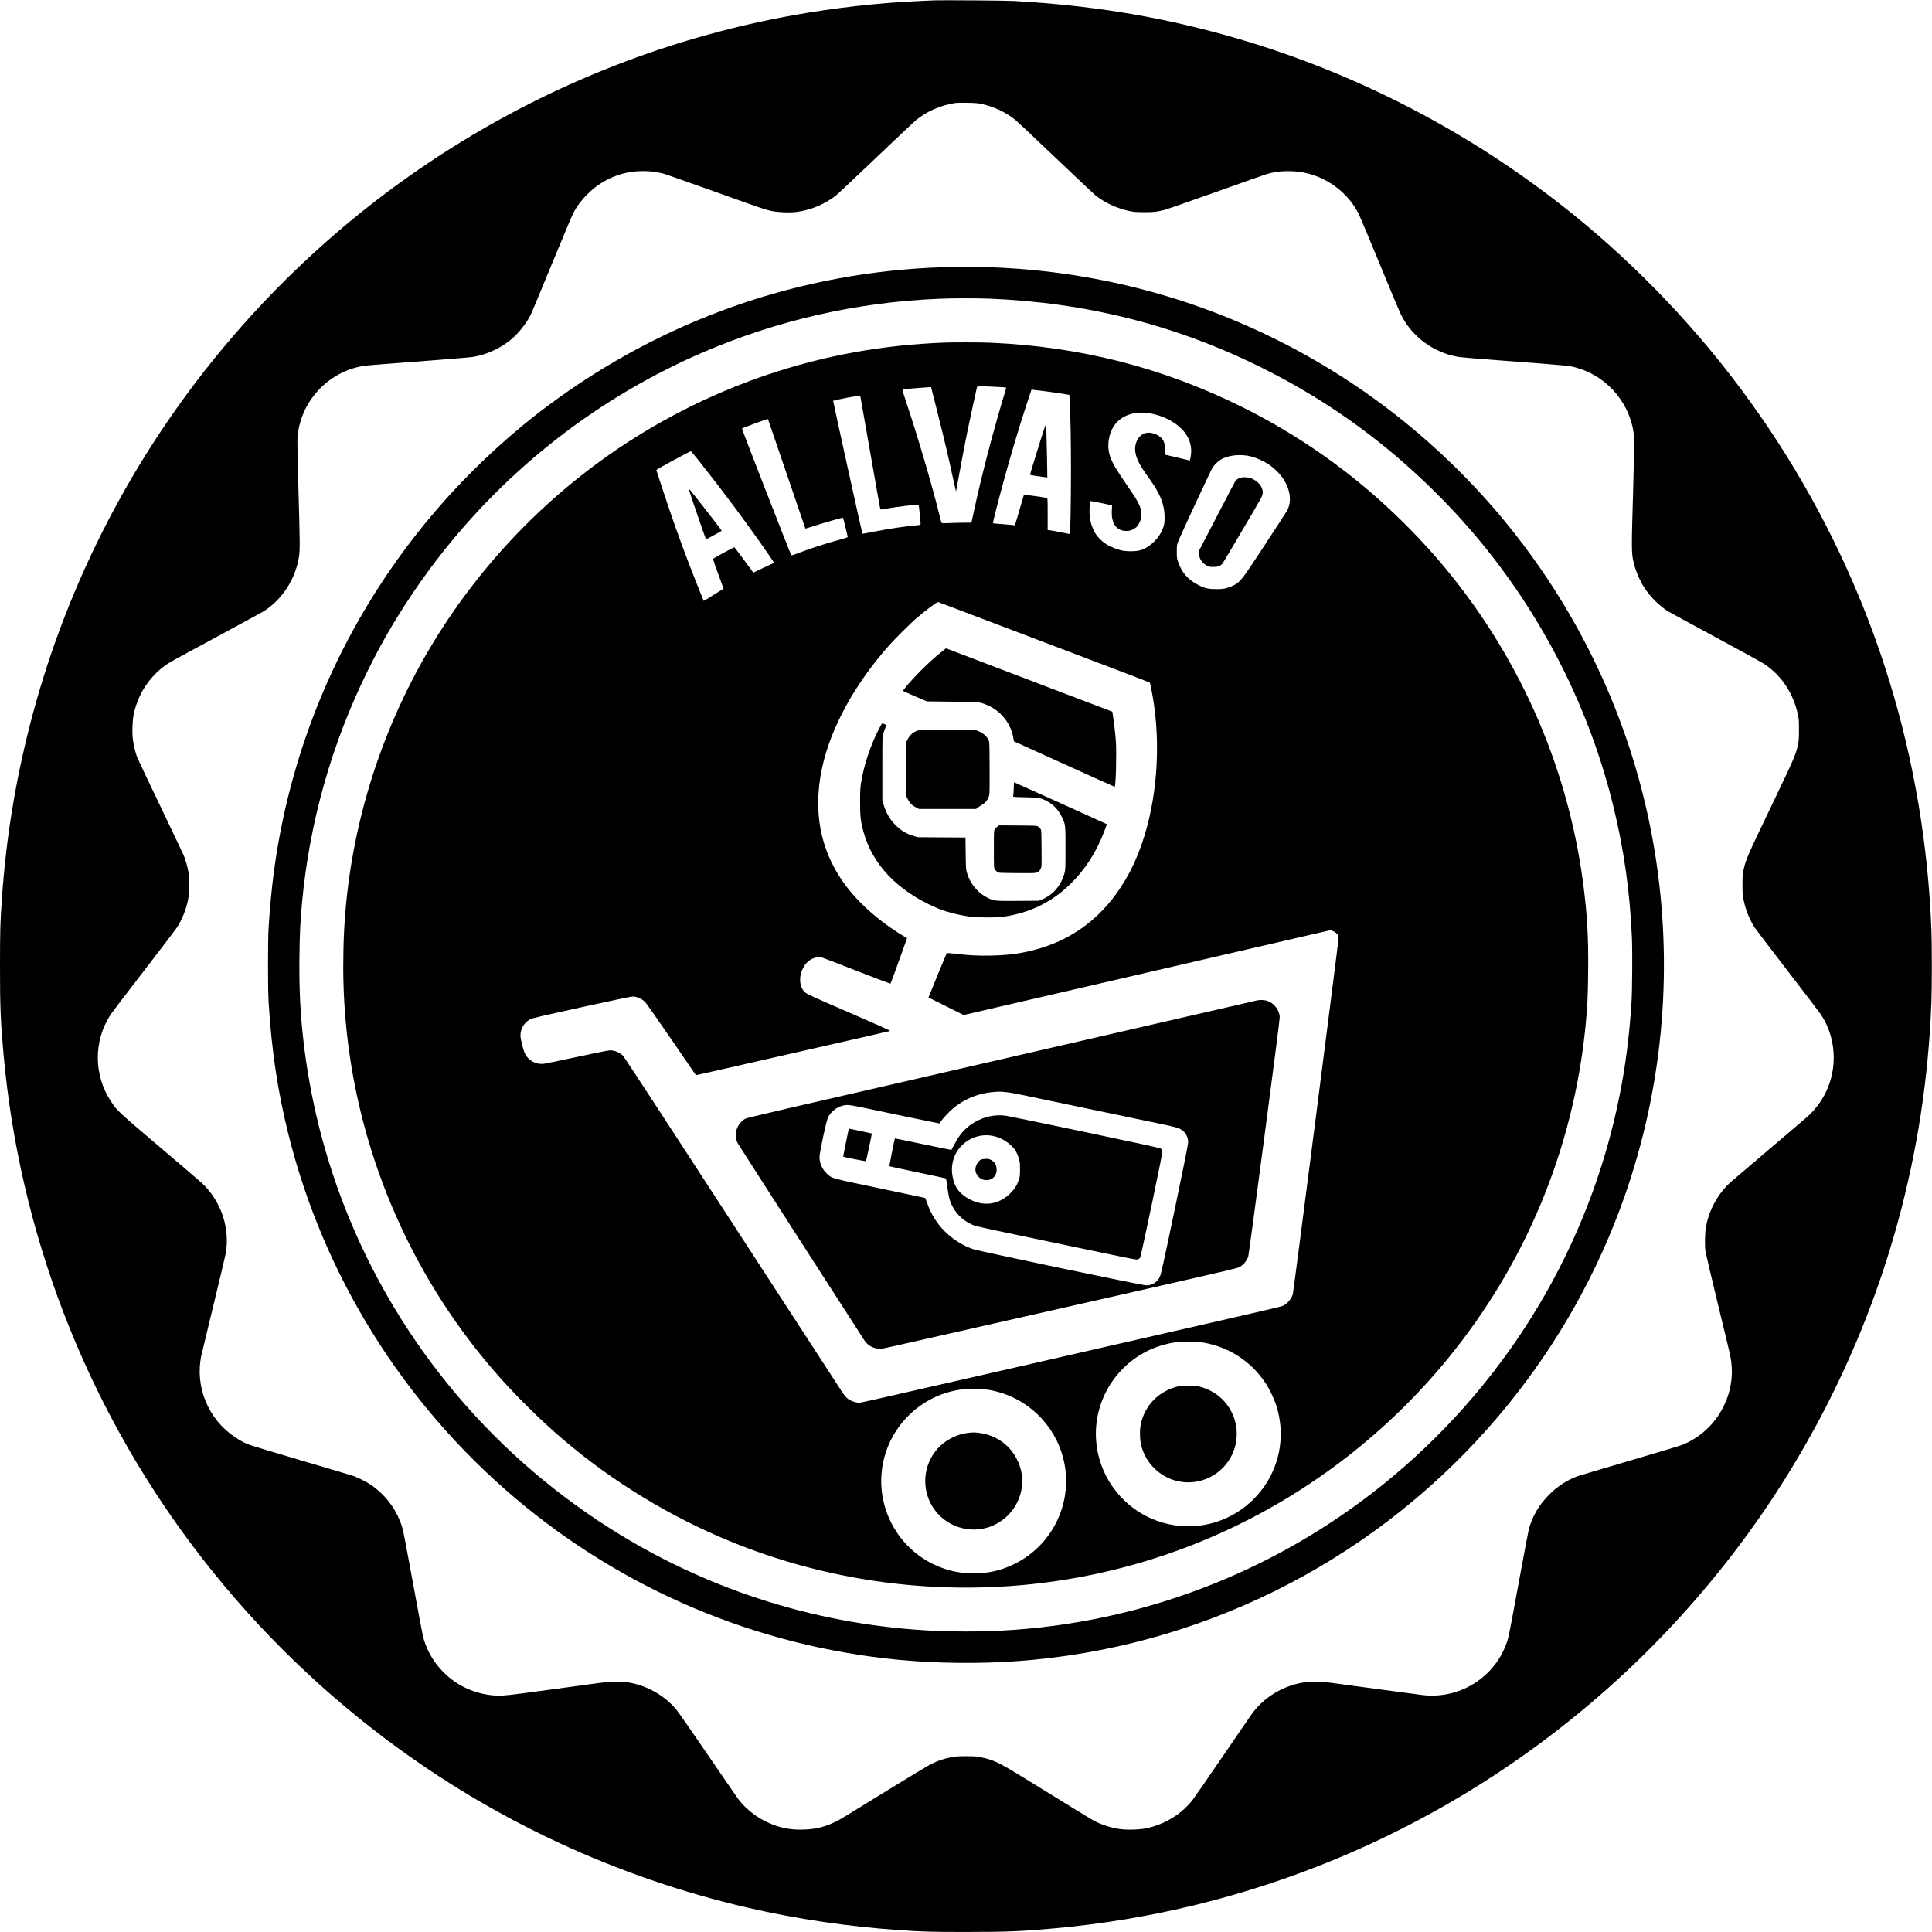 <svg height="4267pt" viewBox="50.5 49.9 4166.8 4166.6" width="4267pt" xmlns="http://www.w3.org/2000/svg"><path d="m2064 50.6c-3.6.2-17.3.8-30.5 1.4-88.2 3.9-183.6 14.7-274 31-490.3 88.6-933.2 352-1248.6 742.5-187.6 232.2-323.2 502.5-396.4 790-31.7 124.6-51 244.3-59.9 372.5-3.6 51.3-4.1 68.3-4.1 145.5 0 87.9 1.2 118.8 7.6 189.5 34.4 384.6 175.7 752 408 1061 118.8 158 258.1 297.3 416.6 416.6 231.6 174.3 498.7 298.7 781.3 363.8 105.1 24.2 216.7 40.7 324.5 48 53.6 3.7 67.9 4.1 144.5 4.1 87.9 0 119.1-1.2 190-7.6 419.4-37.4 818.3-202.4 1142.4-472.5 99.8-83.1 187.9-171.2 271-271 190-228 329.8-495.9 407.5-780.9 42-154.1 65.7-309.3 72.1-472 1.3-32.3 1.3-125.8 0-158-14.5-367.4-120.8-714.4-313.3-1023-99-158.6-218.8-303.2-357.7-431.4-242.2-223.6-538.4-388.3-855.5-475.6-147.5-40.7-288.7-63.3-452.5-72.6-17.3-1-158.6-2-173-1.3zm103.4 223.4c27.1 5.8 52 17.6 73.5 34.8 3.4 2.8 41.8 39 85.4 80.5 43.6 41.6 82.2 78 85.8 80.9 20.3 16.6 46.8 28.9 74.9 34.9 8.9 1.9 13.7 2.3 31 2.3 20.9.1 26.4-.5 43-4.6 4.7-1.1 54.9-18.6 111.6-38.8 56.7-20.3 106.2-37.7 110-38.8 18-5.3 36.7-7.2 57.9-6 58 3.3 112 38 139.2 89.6 2.8 5.3 23.4 54.2 45.8 108.7 22.3 54.4 43.3 104.4 46.6 111 24.1 48.4 71.7 83 125.9 91.4 3.6.6 42.3 3.8 86 7.1 156.7 11.9 150.3 11.2 168.5 16.5 67.6 19.6 117.3 80.7 122.4 150.5.5 6.6-.3 46.6-2 108-3.9 133.9-3.9 139.7.7 160 4 17.9 13.5 40.3 23.4 55.5 13 19.8 31.9 38.6 51 50.7 3 1.9 48.7 26.8 101.5 55.3 52.8 28.4 100.3 54.6 105.5 58 37.8 25.1 63 62.8 73.1 109.5 2 9.1 2.3 13.5 2.3 32.5 0 19.2-.3 23.3-2.2 32.5-4.8 21.9-8.3 30.1-58.7 135-50.4 105-54 113.2-58.6 135-2 8.9-2.3 13.6-2.3 31.5-.1 18 .2 22.6 2.2 32.3 4.4 22 13.1 43.7 24.2 60.7 2.9 4.4 35.3 46.9 72 94.5s68.8 89.8 71.4 93.7c36.2 56.1 36 129.4-.6 185.5-7.3 11.2-19 25-28 32.9-4 3.6-41.9 36-84.3 71.9-42.3 35.9-79.7 67.8-83 70.8-27.1 24.8-46.1 59.5-52.7 96.1-2.4 13.8-2.9 41-.9 53.6.7 4.4 12.5 54.3 26.2 111 13.8 56.6 25.9 107 26.9 112 3.3 15.4 4.5 33.8 3.2 48.3-2.4 24.6-7.2 41.6-18.2 63.7-18.3 37-51.2 67.1-89.5 81.9-4.9 1.9-55.9 17.2-113.2 34s-107.5 31.8-111.5 33.2c-22 7.9-43 21.5-60.8 39.4-22.6 22.6-36.7 46.8-44.5 76.1-1.3 5.2-11 56.4-21.5 113.9s-20.2 109.2-21.6 115c-20.5 83-100.8 138-186.4 127.5-13.5-1.6-158.4-21.1-191-25.6-39.3-5.5-63.9-4.2-91.8 5-33.1 10.9-61.8 31.1-82.8 58.6-1.7 2.2-30.5 44-63.9 93s-63.3 92.1-66.4 96c-24.3 30.6-59.6 52.1-99.6 60.5-14.3 3-41.1 3.8-56.7 1.6-19.6-2.8-41-9.7-57.5-18.8-3.2-1.7-26.9-16.2-52.8-32.1-25.8-15.9-67.5-41.6-92.5-57-58.2-35.9-69.4-41.3-97.2-46.9-9.6-2-14.4-2.3-32.3-2.3-17.8 0-22.7.3-32.2 2.3-14.8 3-27.4 7.2-40.8 13.6-6 2.9-46.8 27.3-90.5 54.3-43.7 26.9-86.2 53.1-94.4 58.1-34.3 21.1-57.7 28.8-91.2 29.9-24.5.9-44.7-2.3-66.1-10.3-29.7-11.1-57.3-31.3-75.5-55.4-3.1-4.1-32.6-47.1-65.7-95.5-33-48.4-63.6-92.3-68-97.6-19-23.2-46.5-41.7-76.7-51.9-29.4-9.8-52.1-10.7-99.9-4.1-16.5 2.3-51.8 7.1-78.5 10.7-26.7 3.5-61.8 8.3-78 10.5s-34.9 4.3-41.5 4.6c-28.3 1.3-58.4-5.4-84.5-18.8-43.9-22.7-76.3-63.6-87.5-110.2-1.3-5.6-11-57.2-21.5-114.7s-20.2-108.8-21.6-114c-10.3-39.1-35.6-74.4-69.9-97.4-9-6-25.9-14.6-35.5-18.1-4.1-1.4-54.9-16.6-112.8-33.6s-109.1-32.5-113.8-34.4c-12.8-5.3-19-8.7-30.5-16.4-57.8-38.8-86.5-109.3-72-176.6 1.1-5 13-54.5 26.5-110 13.5-55.6 25.2-104.8 26-109.5 7.9-46.2-4.6-94.9-33.9-132.5-3.5-4.4-9.4-11.1-13.1-14.9-3.8-3.8-36.5-32.1-72.9-62.9-118.1-100.4-113-95.7-127.4-117.2-37.9-56.6-38.2-131.3-.8-187.7 3.4-5.2 35.7-47.6 71.9-94.4 36.1-46.8 67.9-88.6 70.8-93 11-16.8 19.9-38.9 24.2-60.5 2.9-15 3.2-46.1.5-60.6-2.1-11-5.8-24.3-9.4-33.3-1.4-3.6-24.1-51.3-50.3-106s-48.9-102.6-50.4-106.3c-3.7-9.5-7.2-23.6-9.2-36.9-2.2-14.9-1.5-41.7 1.5-56.3 8.6-41.7 31.9-78.6 65.5-103.7 10.8-8.1 8.9-7 114.6-64 51.9-28.1 96.9-52.6 100-54.5 39.9-25.4 67.9-68.1 76-115.6 2.7-15.9 2.6-28.7-.9-150.2-1.8-64.8-2.5-102.5-2-109.1 6.2-77.4 65.5-141.8 142.3-154.4 6-1 34.8-3.3 162.1-13 36.3-2.8 70.3-5.7 75.5-6.6 27.8-4.7 57.1-18.1 79.5-36.4 17.2-14 33.7-34.7 43.9-54.8 1.5-2.9 21.6-51.3 44.7-107.5s44.3-106.5 47-111.7c7.6-14.4 17.2-27.3 29.9-40 30.2-30.2 68.5-47.6 110-49.9 20.7-1.1 39.6.9 57.5 6.1 3.9 1.1 51.1 17.8 105 37 110.1 39.4 111.9 40 126.5 42.9 13.5 2.7 37 3.6 51 2 32-3.8 64.1-17.3 88.5-37.4 3.3-2.7 41.7-38.9 85.3-80.4 43.6-41.6 82.1-77.9 85.5-80.6 23.7-19.2 52.8-31.8 84.2-36.7 3.3-.5 15.2-.7 26.5-.5 16.1.3 22.6.8 30.4 2.5z"/><path d="m2084.4 626.1c-310.1 9.9-605.3 113.8-854.9 300.7-89 66.7-175.8 148.9-248.4 235.2-159.2 189.3-268.5 412.4-320 653-16.3 76.3-25.9 148.8-31.3 236-1.7 27.5-1.7 132.8 0 160 6.7 106 19.4 191.1 42.6 284.6 75.7 304.6 246.8 579.5 487.6 783.9 234.2 198.7 521.7 320.3 827 349.9 81.2 7.9 175 9 257.5 3 389.4-28.1 753-207.7 1013.8-500.7 116.1-130.5 208.5-279.6 273.2-441.2 90.1-224.9 124.4-468.7 100-711.5-23.7-235.3-101.4-458.6-229.1-658.7-41.1-64.5-92-131.8-142.7-188.7-150-168.4-331.8-299.2-538.2-387.1-199.4-84.9-417.5-125.5-637.1-118.4zm101.1 67.9c210.5 8.5 404.3 57.9 588.9 150.2 147.9 73.9 276.7 168.7 393.6 289.4 175.6 181.3 301.5 408.8 361.5 652.9 23.4 95.5 36.2 185.5 40.6 286 1.3 30.4.7 115.1-1 141-5 74.2-12.7 134.3-25.6 199-63.8 320.2-236.3 610.1-489 821.6-231.3 193.6-516.8 309.3-816.5 330.8-68.3 4.9-146.8 4.8-215-.5-243.6-18.6-477.4-98.9-681-233.9-131.5-87.1-247.1-194.2-343.3-317.7-164.2-211-265.6-460.8-294.6-725.8-6.3-57.4-8.5-107.8-7.8-174 .6-50.6 1.8-75 5.7-117.5 16.4-174.2 64.2-342.7 142-500 29.4-59.3 55.7-104.9 93.1-161 138.2-207.3 329-376.3 550.9-488 32-16 48.6-23.8 75.9-35.6 163-70.5 334.8-109.6 513.6-116.8 29.5-1.2 79.5-1.2 108-.1z"/><path d="m2087.5 788.7c-135.1 5.2-258.7 27.7-383 69.6-90.8 30.6-180.2 72.1-264 122.7-200.6 121-368.5 295.3-482.3 500.5-105 189.6-162.7 402.5-167 616.2-1.2 56.9.3 103.1 4.9 154.8 24.4 275.4 136 539.7 316.9 750.5 45.2 52.7 101.5 108.6 154.5 153.5 106.6 90.4 229.9 165.2 359.5 218.2 189.8 77.5 395.9 110.3 602 95.8 264.5-18.8 515.4-114.8 725.7-277.8 79.8-61.8 153.5-133.4 217.2-211.2 168.9-205.9 272-454.5 298.1-718.5 4.1-41.4 5.2-64 5.7-116.2.8-75.8-1.9-123.5-10.7-191.3-33.7-257.4-142.3-500.1-312.5-698.3-51.1-59.5-111.8-118.8-172.1-167.8-77.1-62.8-159.1-115.8-247.9-160.2-171.4-85.7-351.3-131.9-545.5-140.2-20.8-.9-80.3-1.1-99.5-.3zm109.5 95.4c11.8.5 22 1.2 22.7 1.4.8.3.8 1.6-.3 5.2-27.4 90.3-52.3 185.8-70.5 271l-3.3 15.3-17 .1c-9.4.1-23.8.4-32 .8-14.2.6-14.9.5-15.7-1.4-.5-1.1-2.7-9.4-5-18.5-16-64.7-45.7-165.5-71.3-241.9-5.5-16.2-8.2-25.7-7.5-26.1 1.1-.7 32.8-3.6 50.9-4.7l10.6-.6 1.1 4.4c.6 2.4 7.2 28.5 14.6 57.9 13.4 53.1 21.9 89.5 32.2 137.4 3 13.6 5.6 25 5.8 25.2s1.6-6.9 3.1-15.9c4.8-27.5 16.3-88.4 22.7-119 5.7-27.6 18.4-86.2 19.5-90 .7-2.1 7.4-2.2 39.4-.6zm106.4 9.4c10.9 1.4 27.4 3.7 36.6 5.2l16.8 2.7.6 10.5c1.9 32.1 2.9 86.4 2.9 156.1-.1 66.5-1.3 132.4-2.5 133.5-.2.1-9.7-1.7-21.3-4.1-11.5-2.3-22.2-4.3-23.7-4.3l-2.8-.1v-34.4c0-32-.1-34.5-1.7-35-2.1-.6-33.8-5.2-43-6.2-6-.6-6.3-.6-7.2 1.8-.5 1.4-4.9 16.3-9.7 33.1-7.1 24.9-9.1 30.6-10.3 30.3-.9-.3-11.5-1.3-23.6-2.2s-22.2-1.8-22.5-2.1c-.7-.6 11.1-47 23.1-90.8 16.1-59 33.2-116.1 51-170.2l9-27.2 4.2.5c2.3.2 13.1 1.6 24.1 2.9zm-376 132.4c11.7 67.2 21.5 122.4 21.8 122.6.3.3 4-.2 8.4-1 21.2-4 72.9-10.4 74.1-9.1.6.5 4.2 35.5 4.3 40.8 0 2.5-.3 2.7-6.7 3.3-32.1 3.1-59.6 7.3-94.6 14.1-13 2.6-23.9 4.5-24.1 4.3-.8-.8-63.7-286.1-63.2-286.6 1.5-1.5 57.9-12.4 58.4-11.2.2.3 9.9 55.6 21.6 122.8zm605.1-84.3c26.2 5 50.9 17.4 66.5 33.3 17.6 18 24 39.6 18.8 63.3-.5 2.7-1.2 4.8-1.4 4.8-.3 0-7.6-1.8-16.2-3.9-8.6-2.2-20.2-4.9-25.7-6.1s-10.5-2.3-11.1-2.5c-.7-.2-.8-2.1-.3-6.2 1-6.8-.4-16.9-3-22.9-5.6-12.6-25.5-21.4-39.7-17.4-7.1 2-13.7 7.8-17.3 15.2-9.6 19.5-3.9 41.2 19 72.8 24.8 34.2 33.1 49.9 38 72.2 2.7 11.8 2.9 29.6.6 38.5-6.2 23.8-27.4 46.3-50.2 53.6-10.2 3.2-32.5 3.2-44-.1-19-5.5-32.9-12.9-43-23.1-7.7-7.8-10.5-11.8-15.1-21.4-4.9-10.4-7.4-21.4-8.1-34.7-.4-9.7.7-25.3 1.9-26.6.4-.4 36 6.7 42.5 8.5l4.2 1.2-.5 10.7c-1.6 27.9 10.2 44.3 31.5 44.1 7.4 0 12.7-1.8 19.4-6.6 3.5-2.4 5.4-4.9 8.4-10.9 3.4-6.9 3.8-8.8 4.1-16.6.7-16-3.6-25.1-28.2-60.8-28.4-41.2-36.7-55.9-40.6-71.4-4.3-17.2-2.1-36.8 6.1-53.5 13.5-27.5 46.1-40.6 83.4-33.5zm-785.4 129.9c22.1 64.9 40.3 118.1 40.4 118.3.2.2 9.3-2.6 20.3-6.2 17.9-5.8 60.2-17.9 60.8-17.3.7.7 10.4 41.1 10.2 41.9-.2.6-7.7 3-16.7 5.4-30 8-66.2 19.8-94 30.6-7.9 3.1-10.5 3.7-11.1 2.8-2.5-4.1-107-272.3-106.3-273 1.5-1.4 55.4-21.2 56-20.6.1.1 18.3 53.3 40.4 118.1zm-191.6-30.8c27.7 34.9 51.3 65.4 75.5 97.8 37.3 49.9 89.8 124 88.7 125.2-.3.2-7.7 3.7-16.4 7.7s-18.5 8.7-21.9 10.4l-6.1 3.1-6.4-8.7c-19.6-26.8-34.1-46.2-34.5-46.2-1.7 0-45 23.6-45.9 25-.5.8 7.7 24.6 17.9 51.8 2.5 6.8 4.6 12.4 4.6 12.6s-4.4 3-9.7 6.1c-5.4 3.2-14.9 9.2-21.2 13.2-6.2 4.1-11.5 7.2-11.8 7-.7-.8-20-48.9-30.6-76.7-21-54.8-36.8-99.3-57.6-162.3-7.7-23.5-14.1-43-14.1-43.2 0-1.3 72.3-40.5 74.5-40.4.6 0 7.3 7.9 15 17.6zm1193.8-6.3c11.2 2.9 27.4 10.3 38 17.3 4 2.6 11.2 8.6 16 13.3 26.9 25.8 36.4 60.6 23.4 85.6-1.2 2.3-22.7 35.4-47.7 73.5-49.3 75.2-52.8 79.9-66 87.2-3.6 2-10.5 4.8-15.5 6.3-7.9 2.4-10.8 2.7-23.5 2.8-16.8.1-24.4-1.6-38.3-8.5-22.8-11.4-36.7-27.3-44.8-51.4-2.1-6.1-2.4-8.9-2.4-21 0-12.6.3-14.7 2.6-21 4.1-11 71.7-156.4 74.9-160.9 3.4-5 12.2-13.4 17.1-16.4 16.2-9.9 43.5-12.7 66.2-6.8zm-619.8 334.9c93.2 35.4 311.1 118.2 356.5 135.4 23.9 9.1 43.8 16.8 44.2 17.1 1.1 1.1 6.5 29.3 9.2 48.2 15.4 108 3 226.6-33.1 318-12.1 30.5-22.7 51-39.8 77-45.8 69.4-109 114.4-188.5 134.4-29.3 7.4-54.4 10.5-90 11.3-28.5.6-46.7-.3-76.8-3.9-10-1.1-18.5-1.8-18.8-1.5-.5.4-28.6 68.6-37.5 91l-1.9 4.7 37.9 19 38 18.9 79.8-18.5c43.9-10.1 105-24.3 135.8-31.4s115.4-26.7 188-43.5 189.7-43.9 260.2-60.2l128.2-29.6 5.5 2.7c8 3.9 11.1 8.4 11 15.5-.2 7.7-97.2 762.7-98.6 767.1-3.5 11.2-13.3 22.2-23 25.8-2.9 1.1-71.4 17.1-152.3 35.5-80.8 18.5-275.9 63.1-433.5 99.1-342.8 78.3-321.7 73.6-327.3 73.6-6.7 0-16.6-3.4-23-8-4.6-3.3-7.4-6.7-14.1-16.8-4.6-7-111.5-171.6-237.6-365.7-132.4-203.9-231.1-355-233.7-357.6-5.5-5.7-13.5-9.8-22-11.2-7.5-1.3-4.5-1.9-87.8 15.8-30.2 6.4-57.6 12.1-60.8 12.5-16.1 2.3-32.8-6.3-40.5-20.8-3.8-7.2-10.2-32.4-10.2-40.1 0-15 8.5-28.8 22-35.6 3.7-1.9 32.2-8.5 110.1-25.5 57.7-12.7 106.9-23 109.2-23 10.1 0 20.8 4.8 28 12.4 2.6 2.8 28.2 39.3 56.9 81.1 28.6 41.8 52.1 76.1 52.2 76.2 0 0 21.7-4.8 48.1-10.8 26.4-6.1 120.2-27.4 208.5-47.5 88.3-20 161.3-36.7 162.2-37.2 1.2-.5-25.4-12.5-88.3-39.7-77-33.3-90.7-39.6-94.8-43.2-15.7-13.8-14.3-44.3 3-63.7 8.6-9.6 22.4-14.5 33.2-11.7 2.5.6 36.6 13.7 75.8 29.1 39.3 15.3 71.7 27.6 72 27.2.6-.5 16.6-44.5 34.4-94.4l1.4-3.7-6.9-4c-53.5-31.8-102-75.1-131.4-117.4-49.7-71.5-64.7-152.9-45.2-245.3 18.4-86.6 71.2-182.8 146.2-266.4 12.5-14 43.7-44.9 55.9-55.6 19.9-17.3 46-36.8 48.5-36.1.8.2 25.8 9.7 55.5 21zm506 1574.7c58.7 6.7 110.7 38.6 144 88.1 8.1 12 18.6 33.7 23.3 48.2 19.1 58.3 10.4 121.5-23.6 172.3-51.4 76.6-147 108.2-233.2 77.2-78.9-28.4-132-103.9-132-187.8 0-82.6 51.9-157.4 129.5-186.5 12.7-4.7 30.1-9.2 43-10.9 12.2-1.7 36.8-2 49-.6zm-461.5 102.1c77.8 9.6 142.2 62.8 166.3 137.4 30 93.1-12.9 194.7-100.8 238.8-28.8 14.4-56.2 20.8-89 20.8-26.8 0-49.3-4.2-73.5-13.8-97.9-38.8-148.8-147.3-116-247.3 21.2-64.8 75.6-115.3 141.5-131.4 5.5-1.4 13.4-2.9 17.5-3.5s8.6-1.3 10-1.5c5.8-.8 36.2-.5 44 .5z"/><path d="m2297.1 991.3c-9.1 28.5-25.1 81-25.1 82.4 0 .5 8.4 2 18.7 3.4l18.6 2.5-.6-38.5c-.8-47.3-1.8-76.1-2.6-76.1-.3 0-4.4 11.8-9 26.3zm-761.1 113.1c0 2.3 35.7 106.4 37 107.9.4.4 4.2-1.2 8.6-3.6 4.3-2.4 11.8-6.5 16.7-9.1 4.8-2.6 8.7-4.9 8.7-5.2 0-1.5-69.4-90.4-70.6-90.4-.2 0-.4.2-.4.4zm1189.8-24.4c-4.1 1.2-9.4 4.7-11 7.3-.8 1.2-18.8 35.5-39.9 76.2l-38.4 74v6.5c.1 10.7 6.7 20.5 17.5 26.1 3.8 2 6 2.4 13.5 2.4 10.3 0 15.5-2.1 19.9-7.7 1.3-1.8 21.2-35.3 44.2-74.3 41.2-69.9 41.8-71.1 42.2-77.1.9-13.5-9.9-26.8-26.5-32.5-5.8-2-16.4-2.4-21.5-.9zm-650.3 380.3c-23.6 19.3-54.6 50.4-72.8 73-2.6 3.3-4.7 6.2-4.7 6.5 0 .4 11.6 5.6 25.8 11.7l25.7 11 55 .6c53.2.5 55.2.6 62.4 2.7 11.2 3.5 18.8 6.9 27.7 12.7 22.5 14.6 38.3 39.4 41.8 65.5l.7 4.6 108.6 49.2c59.7 27.1 108.7 49.1 108.9 48.9 2.6-2.5 4.3-73.4 2.5-98.9-1.2-16.1-4-40-6.4-55.2l-1.2-7.9-32-12.2c-17.6-6.7-46.8-17.8-65-24.7-210.5-80.4-261.4-99.8-261.8-99.8-.1 0-6.9 5.5-15.2 12.3zm-129.3 161.4c-18.2 35.5-32.4 77.9-38.4 115.3-2 12.7-2.3 18-2.3 43 0 31.5 1.3 42.2 7.6 64.8 19.8 70.3 72.9 125.8 154.9 162 19.8 8.8 45.8 15.8 73.5 19.8 15.2 2.3 57.2 2.6 71.5.6 57.7-8.2 104.8-30.9 145.2-70 32.5-31.6 57.1-69.7 74.3-115.5l5.4-14.2-2.2-1.1c-3.2-1.7-197.6-89.4-198.1-89.4-.2 0-.6 6.4-.8 14.2-.2 7.9-.8 15-1.2 15.9-.6 1.5 1.8 1.7 25.6 2.2 29 .6 32.9 1.2 45.3 7.3 14.6 7.1 26.5 19.4 34 34.9 8 16.6 8 16.9 8 68.5-.1 44-.1 45.8-2.3 53.4-7.5 26.7-25.3 47.3-49 56.5l-6.7 2.6-44.8.3c-50.2.3-50.7.3-65.2-6.7-20.5-9.8-37.1-29.6-44.1-52.6-2.7-8.9-2.7-9.4-3.2-43.2l-.4-34.2-51.6-.3-51.7-.4-8.8-2.7c-16.5-5.1-28.5-12.5-40.2-24.8s-18.7-24.7-24.2-42.4l-2.8-9v-68.5c0-67.8 0-68.6 2.2-76.2 1.2-4.2 3.3-10 4.6-13l2.4-5.4-4.1-1.7c-2.3-.9-4.6-1.7-5.2-1.7s-3.8 5.3-7.2 11.7z"/><path d="m2033.2 1624.5c-11.3 2.5-20.1 9.6-25.7 20.8l-2.5 5.1v116.3l3.5 7.1c4.1 8.1 9.9 13.7 18.4 17.9l5.6 2.8h123.1l3.9-3.1c2.2-1.7 6.6-4.6 9.7-6.3 6.9-3.9 13.1-12.4 14.8-20.4.8-3.6 1-21.7.8-60.2-.3-54.9-.3-55-2.6-59.2-4.7-9-12.4-15.2-23.8-19.5-5.8-2.2-6.7-2.2-62.4-2.5-45.4-.1-57.7.1-62.8 1.2zm168.8 207.7c-1.9 1.3-4.5 3.9-5.7 5.7-2.3 3.4-2.3 3.4-2.3 43.6 0 40 0 40.2 2.3 43.5 1.2 1.8 3.5 4.3 5 5.4 2.8 2 4.1 2.1 42.5 2.4 39.6.3 39.7.2 44.2-2 3.3-1.7 5.1-3.5 6.8-6.8 2.2-4.5 2.3-4.6 2-44.2-.3-38.3-.4-39.8-2.4-42.4-1.1-1.5-3.3-3.7-4.8-4.8-2.7-2-4.1-2.1-43.5-2.4l-40.7-.3zm559.5 375.2c-3.3.8-50.3 11.6-104.5 24.1-54.2 12.4-107 24.6-117.5 27-10.4 2.4-55.2 12.7-99.5 22.9-763.1 175.4-777.4 178.7-782.2 181.3-18 9.8-25.8 34.5-16.5 52.3 2.1 4 264.3 412 273.9 426.3 6.7 9.9 17.7 16.2 30.2 17.4 5.1.4 10.3-.5 31.1-5.2 13.8-3.1 126.3-28.6 250-56.6 123.8-28 284.6-64.5 357.5-81 80.6-18.3 134.5-30.9 137.7-32.4 9.2-4.2 17.4-13.4 20.9-23.5.7-2.1 16.5-118.5 34.9-258.7 24.6-186.3 33.5-256.1 33-259.7-1.9-14.9-12.5-28.2-26.3-33.1-6.4-2.2-15.8-2.7-22.7-1.1zm-543.8 197.6c13 1.2 14.4 1.4 81.3 15.5 79.1 16.6 153.9 32.2 224.5 46.9 54.9 11.4 66 14 71.3 16.7 11.5 5.8 18.2 16.5 18.2 29.3 0 4.5-8.6 47.3-29 145.3-24.3 116-29.6 139.8-32.1 145-5.5 11.4-16.5 18.3-29.3 18.3-8.5 0-360.7-73.7-373.3-78.1-47.2-16.5-84.1-53.8-99.5-100.4-1.8-5.4-3.7-9.9-4.3-10.1-.5-.2-44.2-9.4-97-20.5-105.8-22.1-103.7-21.5-114.2-31.3-10.3-9.6-16.3-22.9-16.3-36.3 0-9.6 14.4-77.1 18.1-85 7.6-16.1 25.1-27.3 42.5-27.3 3.6 0 15.5 1.9 27.6 4.4 11.7 2.5 54.8 11.5 95.7 20.1 40.9 8.5 74.5 15.4 74.5 15.3 1.7-3.5 14.2-18 22-25.6 25-24.1 58.1-39 93.3-42.1 12.8-1.2 13.7-1.2 26-.1z"/><path d="m2192.5 2456.1c-10.4 1.4-20.9 4.5-31.1 9.3-12.1 5.8-20.3 11.4-29.6 20.4-9 8.7-15.2 17.4-23.3 32.7-3.2 6-5.9 11.2-6.1 11.4-.1.2-27.6-5.4-60.9-12.4s-60.8-12.5-60.9-12.4c-.9 1.2-12.4 59.5-11.8 60 .4.4 27.9 6.3 61.1 13.2 33.1 6.9 60.5 12.8 60.8 13.1s1.6 8.4 2.9 18.1 3.1 20.4 4 23.8c6.8 26.5 26.6 48.7 52.4 59 3.6 1.4 24.6 6.4 47.5 11.2 307.7 64.5 303.5 63.7 307 62.5 1.8-.6 4-2.2 4.9-3.5s12.1-52.7 25.2-115.1c18.2-87.2 23.4-113.5 22.7-115.8-.4-1.6-1.9-3.7-3.3-4.7-1.8-1.3-49.9-11.8-163-35.5-88.3-18.5-164.5-34.2-169.5-35-9.9-1.5-18.4-1.6-29-.3zm-.7 43.5c14.9 3 29.5 11 41 22.3 7.3 7.2 11.3 14.1 14.8 25.6 2.5 8.1 2.8 10.5 2.8 24 0 13.6-.2 15.7-2.7 23-3.8 11.5-9.1 19.9-18.2 29-18.1 18-41.3 25.6-64.7 21.1-21-4-42.3-17.8-51.3-33.1-7.5-12.6-11.5-32.8-9.5-47.9 2.8-20.7 11.8-36.9 27.4-49.2 17.4-13.7 39.4-19.1 60.4-14.8z"/><path d="m2167.2 2550.3c-5.4 1.7-11.7 11.1-12.8 18.9-1.8 13.3 9.4 25.8 23.2 25.8 9.8 0 16.4-4.1 20.5-12.9 1.7-3.6 2-5.9 1.7-11.6-.5-9-3.6-14.2-11-18.5-4.5-2.5-6.3-3-11.8-2.9-3.6.1-8 .6-9.8 1.2zm-286.2-65.7c0 .4-2.8 13.9-6.2 30.1-3.3 16.1-5.9 29.5-5.7 29.7 1 .9 48.5 10.3 49 9.7.7-.6 13.1-59.3 12.7-59.7-.2-.1-10.4-2.3-22.8-4.9-12.4-2.5-23.5-4.9-24.7-5.2-1.3-.3-2.3-.2-2.3.3zm712 554.9c-42.6 9.5-73.5 40.5-82.2 82.5-2.6 12.6-2.1 33.5 1.1 45.7 5.2 19.9 15 36.4 30.1 50.7 45.3 42.7 117.3 36.4 155-13.6 23.7-31.4 27.5-73.9 9.8-109.3-13.3-26.6-35.9-45.3-65.4-54.1-7.7-2.3-11.1-2.7-25.4-3-11.9-.3-18.3 0-23 1.1zm-454.3 100.6c-20.9 2.2-43.6 12.6-59.6 27.4-34.2 31.8-43 83.4-21.2 125.2 22.9 43.8 74 65.6 121.6 51.8 35.2-10.2 62.6-38.4 72.2-74.1 2.3-8.7 2.6-11.9 2.7-25.9 0-13.2-.3-17.5-2.1-24.5-6-23.9-19.7-44.9-38.6-59.1-15.3-11.6-33.8-18.9-53.2-20.9-10-1.1-10.8-1.1-21.8.1z"/></svg>
